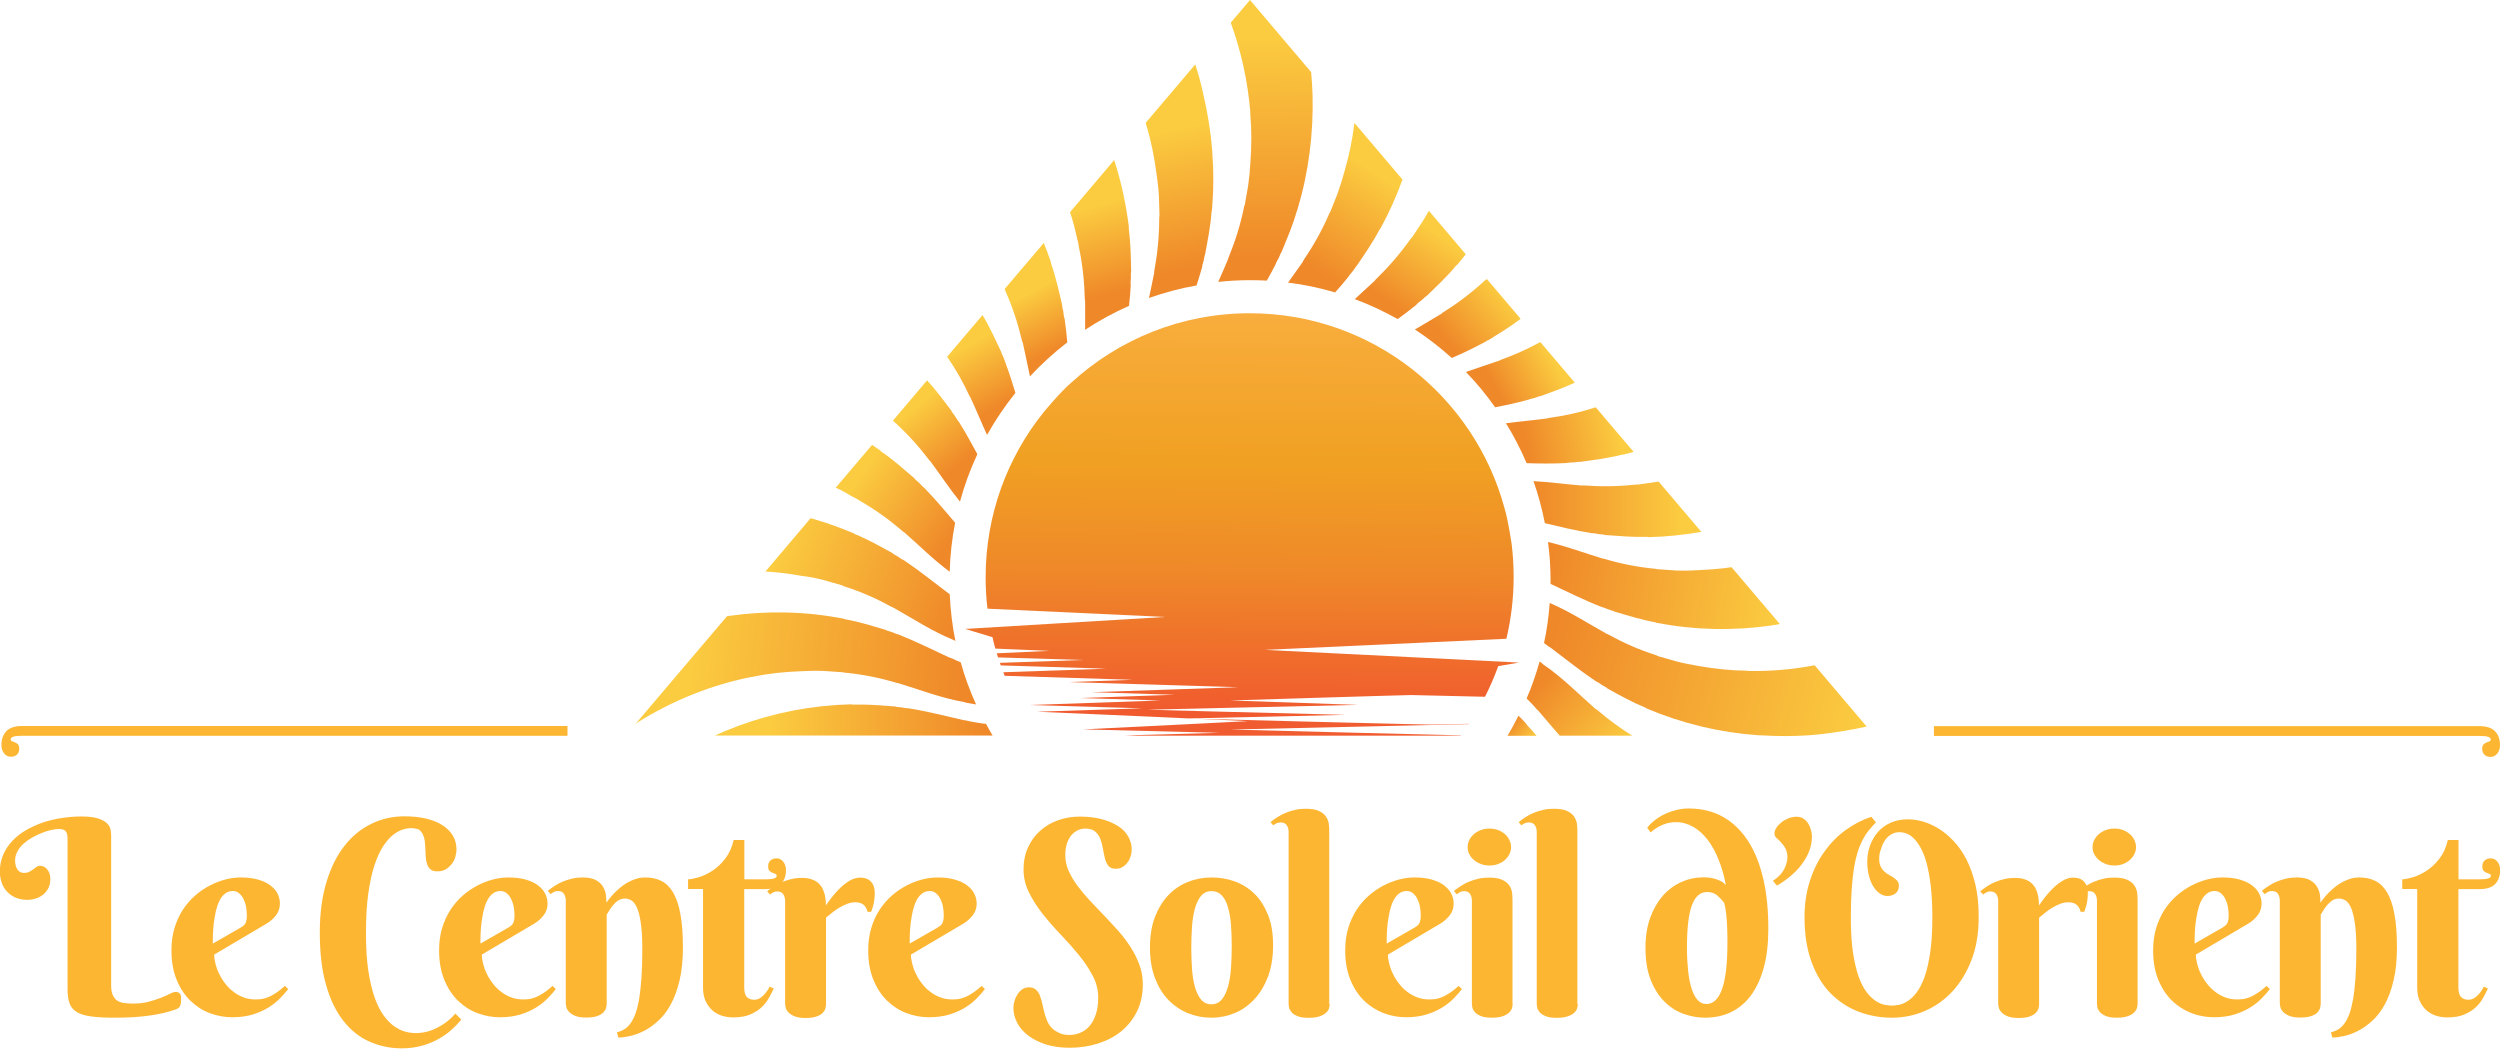 <?xml version="1.0" encoding="utf-8"?>
<!-- Generator: Adobe Illustrator 24.1.0, SVG Export Plug-In . SVG Version: 6.00 Build 0)  -->
<svg version="1.1" id="Layer_1" xmlns="http://www.w3.org/2000/svg" xmlns:xlink="http://www.w3.org/1999/xlink" x="0px" y="0px"
	 viewBox="0 0 1754.2 735.8" style="enable-background:new 0 0 1754.2 735.8;" xml:space="preserve">
<style type="text/css">
	.st0{fill:#FCB632;}
	.st1{fill:url(#SVGID_1_);}
	.st2{fill:url(#SVGID_2_);}
	.st3{fill:url(#SVGID_3_);}
	.st4{fill:url(#SVGID_4_);}
	.st5{fill:url(#SVGID_5_);}
	.st6{fill:url(#SVGID_6_);}
	.st7{fill:url(#SVGID_7_);}
	.st8{fill:url(#SVGID_8_);}
	.st9{fill:url(#SVGID_9_);}
	.st10{fill:url(#SVGID_10_);}
	.st11{fill:url(#SVGID_11_);}
	.st12{fill:url(#SVGID_12_);}
	.st13{fill:url(#SVGID_13_);}
	.st14{fill:url(#SVGID_14_);}
	.st15{fill:url(#SVGID_15_);}
	.st16{fill:url(#SVGID_16_);}
	.st17{fill:url(#SVGID_17_);}
	.st18{fill:url(#SVGID_18_);}
	.st19{fill:url(#SVGID_19_);}
	.st20{fill:url(#SVGID_20_);}
	.st21{fill:url(#XMLID_2_);}
	.st22{fill:#F05B2F;}
</style>
<g>
	<path class="st0" d="M1357,509.5h382.5c5.2,0,8.9,1.2,11.2,3.6c2.3,2.4,3.5,5.6,3.5,9.7c0,1-0.1,2-0.4,3s-0.7,1.9-1.3,2.7
		c-0.6,0.8-1.3,1.4-2.1,1.9c-0.8,0.5-1.8,0.7-2.9,0.7c-1.7,0-3.2-0.5-4.2-1.5s-1.6-2.4-1.6-4.1c0-1.4,0.3-2.5,0.9-3.1
		c0.6-0.6,1.3-1.1,2.1-1.4c0.8-0.3,1.5-0.6,2.1-0.8c0.6-0.2,0.9-0.6,0.9-1.3c0-1.7-2.5-2.5-7.5-2.5H1357V509.5z"/>
	<path class="st0" d="M398.2,516.3H15c-5,0-7.5,0.8-7.5,2.5c0,0.6,0.3,1,0.9,1.3c0.6,0.2,1.3,0.5,2.1,0.8c0.8,0.3,1.5,0.8,2.1,1.4
		c0.6,0.6,0.9,1.6,0.9,3.1c0,1.7-0.5,3.1-1.6,4.1S9.4,531,7.7,531c-1.1,0-2.1-0.2-2.9-0.7c-0.8-0.5-1.5-1.1-2.1-1.9
		c-0.6-0.8-1-1.7-1.3-2.7s-0.4-2-0.4-3c0-4,1.2-7.3,3.5-9.7c2.3-2.4,6.1-3.6,11.2-3.6h382.5V516.3z"/>
	<linearGradient id="SVGID_1_" gradientUnits="userSpaceOnUse" x1="501.523" y1="505.301" x2="696.39" y2="505.301">
		<stop  offset="0.193" style="stop-color:#FBCC40"/>
		<stop  offset="0.974" style="stop-color:#EF8829"/>
	</linearGradient>
	<path class="st1" d="M689.7,507.7c-4.1-0.7-7.9-1.1-12-2.2c-0.6-0.2-1.1,0-1.6-0.2c-13.3-3-25.4-6.2-38.6-8.3
		c-0.6-0.2-1.2,0.1-1.8-0.1c-2.3-0.5-4.5-0.8-6.8-0.9c-0.2-0.1-0.6-0.2-0.8-0.3c-9.9-0.7-19.4-1.6-29.5-1.3c-0.5,0-1.1-0.2-1.6-0.2
		c-27.3,0.7-53.6,5.8-78.9,15.1c-5.6,2.1-11.1,4.4-16.5,6.8h194.9c-1.6-2.7-3.2-5.5-4.7-8.3C691,507.9,690.4,507.8,689.7,507.7z"/>
	<linearGradient id="SVGID_2_" gradientUnits="userSpaceOnUse" x1="435.771" y1="462.104" x2="673.535" y2="486.248">
		<stop  offset="0.198" style="stop-color:#FBCC40"/>
		<stop  offset="1" style="stop-color:#EF8829"/>
	</linearGradient>
	<path class="st2" d="M528.8,474.8c10.9-2.3,21.8-3.4,32.9-3.8c5.5-0.3,10.9-0.4,16.5-0.2c4.4,0.3,8.5,0.6,13,0.9
		c0.5,0.1,1,0.2,1.5,0.3c12.9,1.2,24.6,3.6,36.6,7.2c0.3,0.1,0.5-0.1,0.8,0.1c15.5,4.7,30.2,10.5,46.3,13.3c0.5,0.1,1.1,0.4,1.6,0.5
		c2.3,0.4,4.6,0.8,6.9,1.2c-4.3-9.5-8-19.4-10.8-29.6c-2-0.8-4-1.6-6.1-2.7c-0.5-0.3-1-0.2-1.6-0.5c-12.4-5.7-23.6-11.4-36-16.3
		c-0.5-0.3-1.2-0.2-1.7-0.5c-2.1-0.9-4.2-1.7-6.5-2.3c-0.2-0.1-0.5-0.3-0.7-0.4c-9.5-2.8-18.6-5.7-28.5-7.5c-0.5-0.1-1-0.4-1.6-0.5
		c-26.8-5.1-53.5-5.6-80.2-1.8c-0.4,0.1-0.7,0.1-1.1,0.2L445.9,508c0.2-0.1,0.3-0.2,0.5-0.3c0.1-0.2,0.5-0.4,0.6-0.6
		c24.9-15.5,51.7-26.4,80.2-32.1C527.7,475,528.3,474.9,528.8,474.8z"/>
	<linearGradient id="SVGID_3_" gradientUnits="userSpaceOnUse" x1="547.579" y1="379.332" x2="671.907" y2="428.108">
		<stop  offset="0" style="stop-color:#FBCC40"/>
		<stop  offset="0.993" style="stop-color:#EF8829"/>
	</linearGradient>
	<path class="st3" d="M577.9,407c4.2,1.3,8.2,2.3,12.6,3.6c0.5,0.2,1,0.4,1.4,0.7c12.4,3.9,23.3,8.8,34.2,14.8
		c0.3,0.2,0.5,0,0.8,0.3c14.1,7.9,27.3,16.7,42.5,22.8c0.3,0.2,0.7,0.4,1,0.6c-2.2-10.7-3.5-21.7-4-32.9c-0.1-0.1-0.3-0.1-0.4-0.2
		c-10.9-8.2-20.7-16.2-31.8-23.6c-0.5-0.4-1.1-0.5-1.6-0.8c-1.9-1.4-3.8-2.6-5.8-3.6c-0.1-0.2-0.5-0.4-0.6-0.6
		c-8.7-4.8-17-9.5-26.3-13.3c-0.5-0.2-0.9-0.6-1.4-0.8c-9.8-4.1-19.7-7.6-29.7-10.4l-31.7,37.4c8.3,0.5,16.6,1.5,24.9,3
		C567.2,404.6,572.5,405.6,577.9,407z"/>
	<linearGradient id="SVGID_4_" gradientUnits="userSpaceOnUse" x1="604.271" y1="331.856" x2="672.453" y2="380.546">
		<stop  offset="0" style="stop-color:#FBCC40"/>
		<stop  offset="0.928" style="stop-color:#EF8829"/>
	</linearGradient>
	<path class="st4" d="M602.2,350.6c0.4,0.3,0.9,0.6,1.3,0.9c11.3,6.5,20.9,13.5,30.4,21.7c0.3,0.3,0.5,0.2,0.7,0.4
		c10.6,9.3,20.4,19.2,31.8,27.6c0.3-11.7,1.6-23.2,3.8-34.4c-7.1-8.4-13.9-16.5-21.6-24.4c-0.4-0.5-1-0.7-1.4-1.2
		c-1.5-1.7-3.1-3.3-5-4.8c-0.1-0.2-0.4-0.5-0.5-0.7c-7.6-6.5-14.6-12.9-23-18.6c-0.4-0.3-0.8-0.8-1.2-1.1c-1.8-1.3-3.7-2.5-5.6-3.8
		l-25.5,30c1.4,0.7,2.8,1.3,4.3,2C594.6,346.6,598.2,348.5,602.2,350.6z"/>
	<linearGradient id="SVGID_5_" gradientUnits="userSpaceOnUse" x1="642.314" y1="285.413" x2="679.653" y2="331.395">
		<stop  offset="0" style="stop-color:#FBCC40"/>
		<stop  offset="0.859" style="stop-color:#EF8829"/>
	</linearGradient>
	<path class="st5" d="M652.3,323.2c0.2,0.3,0.4,0.3,0.6,0.6c7,9.4,13.4,19.1,20.7,28.2c3.1-11.5,7.2-22.6,12.2-33.3
		c-4.1-7.6-8.2-15.1-12.9-22.6c-0.3-0.5-0.8-0.9-1.1-1.4c-1.2-2-2.4-3.9-3.9-5.7c-0.1-0.2-0.3-0.5-0.3-0.8
		c-5.6-7.4-10.8-14.5-17.1-21.3l-23.9,28.2c0.1,0.2,0.3,0.3,0.4,0.5C636.7,304.3,644.7,313.2,652.3,323.2z"/>
	<linearGradient id="SVGID_6_" gradientUnits="userSpaceOnUse" x1="679.224" y1="242.129" x2="702.929" y2="283.862">
		<stop  offset="0" style="stop-color:#FBCC40"/>
		<stop  offset="1" style="stop-color:#EF8829"/>
	</linearGradient>
	<path class="st6" d="M705.4,254.3c-0.7-2.2-1.5-4.3-2.6-6.4c0-0.2-0.1-0.6-0.2-0.8c-4.2-8.9-8-17.5-13.2-26l-24.8,29.2
		c6.2,9,11.3,18.1,15.8,27.8c0.1,0.4,0.4,0.3,0.5,0.7c4.1,8.8,7.7,17.7,11.7,26.4c5.8-10.4,12.5-20.3,19.9-29.5
		c-2-6.6-4-13.1-6.5-19.7C706,255.4,705.5,254.9,705.4,254.3z"/>
	<linearGradient id="SVGID_7_" gradientUnits="userSpaceOnUse" x1="721.432" y1="205.717" x2="741.703" y2="244.62">
		<stop  offset="0" style="stop-color:#FBCC40"/>
		<stop  offset="1" style="stop-color:#EF8829"/>
	</linearGradient>
	<path class="st7" d="M746.5,221.8c-0.2-2.3-0.6-4.6-1.2-6.9c0-0.2,0-0.6,0-0.8c-2.3-9.8-4.3-19.2-7.7-28.9
		c-0.2-0.5-0.2-1.1-0.3-1.6c-1.5-4.4-3.2-8.8-4.9-13.1L705,202.7c0.1,0.4,0.3,0.9,0.4,1.3c5.3,12,9,23.5,11.9,35.8
		c0.1,0.4,0.3,0.4,0.4,0.8c1.8,7.9,3.3,15.7,5,23.5c8.1-8.7,16.8-16.6,26.2-23.9c-0.5-5.5-1.1-11-1.9-16.6
		C746.9,223,746.5,222.4,746.5,221.8z"/>
	<linearGradient id="SVGID_8_" gradientUnits="userSpaceOnUse" x1="764.614" y1="145.292" x2="780.759" y2="205.733">
		<stop  offset="0" style="stop-color:#FBCC40"/>
		<stop  offset="1" style="stop-color:#EF8829"/>
	</linearGradient>
	<path class="st8" d="M792.1,160.9c-0.1-0.5,0-1.1,0-1.7c-2-16.1-5.4-31.8-10.3-46.9l-31,36.6c1,3,2,6,2.8,9.2c1,4.4,2,8.3,3.1,12.9
		c0.1,0.5,0.1,1.1,0.2,1.6c2.7,12.9,4,24.9,4.3,37.6c0,0.4,0.2,0.5,0.2,0.8c0.1,6.8,0,13.6,0,20.4c9.7-6.4,20-12,30.8-16.8
		c0.5-4.7,1-9.3,1.2-14.1c0.1-0.6-0.2-1.2-0.1-1.8c0.2-2.3,0.3-4.6,0.2-7c0.1-0.2,0.1-0.6,0.2-0.8
		C793.5,180.7,793.4,171.1,792.1,160.9z"/>
	<linearGradient id="SVGID_9_" gradientUnits="userSpaceOnUse" x1="815.933" y1="91.584" x2="836.138" y2="188.46">
		<stop  offset="0" style="stop-color:#FBCC40"/>
		<stop  offset="1" style="stop-color:#EF8829"/>
	</linearGradient>
	<path class="st9" d="M838.7,45.2l-34.8,41c0.1,0.2,0.1,0.3,0.2,0.5c0.1,0.5,0.2,1.2,0.4,1.7c3.3,10.7,5.4,21.7,6.9,32.8
		c0.8,5.5,1.5,10.9,1.8,16.6c0.1,4.5,0.3,8.6,0.4,13.3c-0.1,0.5-0.1,1.1-0.2,1.6c0,13.2-1.2,25.2-3.5,37.7c-0.1,0.4,0.1,0.5,0,0.9
		c-1.1,6-2.5,11.9-3.7,17.8c10.8-3.8,21.9-6.8,33.4-8.8c1.3-4.1,2.6-8.2,3.8-12.5c0.2-0.6,0.1-1.2,0.3-1.8c0.7-2.2,1.3-4.5,1.6-6.8
		c0.1-0.2,0.2-0.6,0.3-0.8c1.8-9.9,3.8-19.4,4.5-29.6c0.1-0.5,0.3-1.1,0.3-1.6c2.4-27.6,0.2-54.7-6.1-81.2
		C842.8,58.8,840.9,52,838.7,45.2z"/>
	<linearGradient id="SVGID_10_" gradientUnits="userSpaceOnUse" x1="886.3" y1="24.815" x2="888.584" y2="180.999">
		<stop  offset="0" style="stop-color:#FBCC40"/>
		<stop  offset="1" style="stop-color:#EF8829"/>
	</linearGradient>
	<path class="st10" d="M910.3,147.3c8-26.5,11.4-53.5,10.7-80.8c-0.2-5.3-0.5-10.6-1-15.9L877.1,0l-13.5,15.9
		c7.3,20.1,11.9,41,13.7,62.5c0,0.5,0,1.2,0,1.7c1,11.2,0.9,22.4,0.1,33.6c-0.3,5.6-0.8,11-1.6,16.6c-0.8,4.4-1.5,8.5-2.3,13.1
		c-0.2,0.5-0.3,1-0.5,1.5c-2.6,12.9-6.3,24.5-11.1,36.2c-0.2,0.3,0,0.5-0.2,0.8c-2.2,5.4-4.6,10.7-6.9,15.9
		c7.4-0.8,14.8-1.2,22.4-1.2c3.9,0,7.8,0.1,11.7,0.3c2.1-3.7,4.2-7.5,6.2-11.5c0.3-0.5,0.3-1.2,0.7-1.7c1.2-2,2.2-4.1,3-6.3
		c0.2-0.2,0.3-0.5,0.5-0.7c3.8-9.4,7.7-18.2,10.5-28.1C909.8,148.3,910.2,147.8,910.3,147.3z"/>
	<linearGradient id="SVGID_11_" gradientUnits="userSpaceOnUse" x1="918.021" y1="185.741" x2="962.849" y2="118.963">
		<stop  offset="0" style="stop-color:#EF8829"/>
		<stop  offset="1" style="stop-color:#FBCC40"/>
	</linearGradient>
	<path class="st11" d="M951.7,186.9c5.7-8.4,11.2-16.2,16-25.3c0.3-0.5,0.7-0.9,1-1.4c6.1-11.1,11.2-22.6,15.4-34.2l-33.7-39.7
		c-0.1,0.4-0.2,0.8-0.2,1.1c-1.3,11.2-3.7,22.1-6.8,32.9c-1.5,5.4-3.1,10.6-5,15.9c-1.7,4.2-3.2,8-4.9,12.3
		c-0.3,0.5-0.5,0.9-0.8,1.4c-5.2,12.1-11.2,22.6-18.3,33.1c-0.2,0.3-0.1,0.5-0.3,0.8c-3.4,4.9-6.9,9.7-10.3,14.5
		c11.3,1.4,22.3,3.7,33,6.9c3.1-3.5,6.2-7,9.2-10.8c0.4-0.4,0.6-1.1,1-1.5c1.6-1.8,3-3.5,4.2-5.5C951.2,187.3,951.5,187,951.7,186.9
		z"/>
	<linearGradient id="SVGID_12_" gradientUnits="userSpaceOnUse" x1="976.209" y1="213.196" x2="1009.909" y2="164.69">
		<stop  offset="0" style="stop-color:#EF8829"/>
		<stop  offset="1" style="stop-color:#FBCC40"/>
	</linearGradient>
	<path class="st12" d="M994.9,212.7c1.9-1.4,3.6-2.9,5.3-4.5c0.2-0.1,0.5-0.3,0.7-0.4c7.2-7,14.3-13.5,20.8-21.4
		c0.4-0.4,0.9-0.7,1.2-1.1c1.9-2.3,3.8-4.5,5.6-6.9l-25.9-30.5c-1.4,2.5-2.8,5-4.4,7.5c-2.5,3.7-4.8,7.2-7.3,11
		c-0.4,0.4-0.7,0.8-1.1,1.2c-7.6,10.7-15.5,19.8-24.6,28.6c-0.3,0.2-0.2,0.5-0.5,0.7c-4.7,4.4-9.4,8.7-14.1,13
		c10.5,3.9,20.5,8.6,30.1,14c4.4-3.2,8.7-6.4,13-9.9C994.1,213.6,994.4,213,994.9,212.7z"/>
	<linearGradient id="SVGID_13_" gradientUnits="userSpaceOnUse" x1="1015.607" y1="239.498" x2="1055.492" y2="205.988">
		<stop  offset="0" style="stop-color:#EF8829"/>
		<stop  offset="1" style="stop-color:#FBCC40"/>
	</linearGradient>
	<path class="st13" d="M1037.8,242.1c2.1-1,4.1-2,6.1-3.3c0.2,0,0.6-0.2,0.8-0.3c7.7-4.8,15.1-9.3,22.3-14.8l-23.7-27.9c0,0,0,0,0,0
		c-0.4,0.3-0.9,0.6-1.3,0.9c-9.6,8.9-19.2,16.1-29.9,22.8c-0.3,0.2-0.3,0.4-0.6,0.6c-6.2,3.8-12.5,7.4-18.7,11.1
		c9.2,6,17.8,12.7,25.9,20c5.9-2.6,11.7-5.2,17.6-8.3C1036.8,242.9,1037.2,242.3,1037.8,242.1z"/>
	<linearGradient id="SVGID_14_" gradientUnits="userSpaceOnUse" x1="1050.154" y1="273.92" x2="1089.728" y2="252.297">
		<stop  offset="0" style="stop-color:#EF8829"/>
		<stop  offset="1" style="stop-color:#FBCC40"/>
	</linearGradient>
	<path class="st14" d="M1073.7,280c2.3-0.5,4.4-1.1,6.6-2c0.2,0,0.6-0.1,0.8-0.1c8.2-3,16-5.7,23.9-9.4l-24.2-28.5
		c-9.1,5-18.1,9-27.7,12.5c-0.4,0.1-0.4,0.3-0.7,0.4c-8,2.8-15.9,5.3-23.8,8.1c7.5,7.7,14.3,16,20.5,24.8c7.6-1.5,15.1-3.1,22.8-5.2
		C1072.6,280.5,1073.1,280.1,1073.7,280z"/>
	<linearGradient id="SVGID_15_" gradientUnits="userSpaceOnUse" x1="1071.464" y1="313.928" x2="1135.282" y2="299.958">
		<stop  offset="0" style="stop-color:#EF8829"/>
		<stop  offset="1" style="stop-color:#FBCC40"/>
	</linearGradient>
	<path class="st15" d="M1099.2,324.9c0.6,0,1.2-0.3,1.8-0.3c2.3,0,4.6-0.2,6.9-0.6c0.2,0.1,0.6,0,0.8,0.1c9.9-1.4,19.3-2.5,29.1-5
		c0.5-0.1,1.1-0.1,1.6-0.2c2.3-0.6,4.6-1.2,6.9-1.8l-26.6-31.3c-11.2,3.6-21.9,6-33.2,7.5c-0.4,0-0.4,0.3-0.8,0.3
		c-9.7,1.3-19.4,2.1-29,3.4c5.5,8.9,10.3,18.2,14.5,28C1080.6,325.3,1089.7,325.4,1099.2,324.9z"/>
	<linearGradient id="SVGID_16_" gradientUnits="userSpaceOnUse" x1="1076.016" y1="357.214" x2="1180.053" y2="357.214">
		<stop  offset="0" style="stop-color:#EF8829"/>
		<stop  offset="1" style="stop-color:#FBCC40"/>
	</linearGradient>
	<path class="st16" d="M1110.8,340.6c-0.4-0.1-0.5,0.2-0.8,0.1c-11.4-0.9-22.6-2.5-34-3.1c3.4,9.5,6,19.4,8,29.5
		c11,2.6,21.5,5.2,32.7,7c0.6,0.2,1.2-0.1,1.8,0.1c2.3,0.5,4.5,0.8,6.8,0.9c0.2,0.1,0.6,0.2,0.8,0.3c9.9,0.7,19.4,1.6,29.5,1.3
		c0.5,0,1.1,0.2,1.6,0.2c12.4-0.3,24.6-1.6,36.6-3.7l-30-35.3c-0.4,0.1-0.8,0.2-1.2,0.2c-4.4,0.6-8.4,1.2-13,1.9c-0.5,0-1.1,0-1.6,0
		C1135.2,341.4,1123.3,341.5,1110.8,340.6z"/>
	<linearGradient id="SVGID_17_" gradientUnits="userSpaceOnUse" x1="1087.503" y1="401.984" x2="1248.326" y2="426.899">
		<stop  offset="0" style="stop-color:#EF8829"/>
		<stop  offset="1" style="stop-color:#FBCC40"/>
	</linearGradient>
	<path class="st17" d="M1176,400.3c-4.4-0.3-8.5-0.6-13-0.9c-0.5-0.1-1-0.2-1.5-0.3c-12.9-1.2-24.6-3.6-36.6-7.2
		c-0.3-0.1-0.5,0.1-0.8-0.1c-12.7-3.9-25-8.5-37.9-11.5c1.2,8.9,1.8,18,1.8,27.3c0,0.7,0,1.4,0,2.1c12.3,5.7,23.4,11.4,35.8,16.2
		c0.5,0.3,1.2,0.2,1.7,0.5c2.1,0.9,4.2,1.7,6.5,2.3c0.2,0.1,0.5,0.3,0.7,0.4c9.5,2.8,18.6,5.7,28.5,7.5c0.5,0.1,1,0.4,1.6,0.5
		c26.8,5.1,53.5,5.6,80.2,1.8c2-0.3,3.9-0.7,5.9-1l-33.9-39.9c-7.5,1.1-15,1.7-22.5,2C1186.9,400.4,1181.6,400.5,1176,400.3z"/>
	<linearGradient id="SVGID_18_" gradientUnits="userSpaceOnUse" x1="1089.488" y1="448.169" x2="1307.815" y2="509.2">
		<stop  offset="0" style="stop-color:#EF8829"/>
		<stop  offset="1" style="stop-color:#FBCC40"/>
	</linearGradient>
	<path class="st18" d="M1273.3,466.8c-15.2,2.9-30.7,4.3-46.3,4c-0.5,0-1.2-0.1-1.7-0.2c-11.1-0.1-22-1.3-32.9-3.2
		c-5.4-0.9-10.7-1.9-16.1-3.3c-4.2-1.3-8.2-2.3-12.6-3.6c-0.5-0.2-1-0.4-1.4-0.7c-12.4-3.9-23.3-8.8-34.2-14.8
		c-0.3-0.2-0.5,0-0.8-0.3c-13.3-7.4-25.8-15.6-39.9-21.6c-0.7,9.6-2,19-4,28.1c1.1,0.8,2.2,1.6,3.3,2.5c0.5,0.4,1,0.4,1.4,0.8
		c10.9,8.2,20.7,16.2,31.8,23.6c0.5,0.4,1.1,0.5,1.6,0.8c1.9,1.4,3.8,2.6,5.8,3.6c0.1,0.2,0.5,0.4,0.6,0.6c8.7,4.8,17,9.5,26.3,13.3
		c0.5,0.2,0.9,0.6,1.4,0.8c25.1,10.6,51.2,16.8,78,18.7c0.9,0.1,1.8,0.1,2.7,0.1c10.6,0.6,21.1,0.7,31.9,0c3.3-0.2,6.6-0.5,10-0.9
		c11-1.3,21.4-3,31.6-5.3L1273.3,466.8z"/>
	<linearGradient id="SVGID_19_" gradientUnits="userSpaceOnUse" x1="1079.691" y1="480.595" x2="1135.134" y2="529.865">
		<stop  offset="0" style="stop-color:#EF8829"/>
		<stop  offset="1" style="stop-color:#FBCC40"/>
	</linearGradient>
	<path class="st19" d="M1119.5,497.4c-12.2-10.7-23.3-22.1-36.8-31.3c-0.4-0.3-0.8-0.8-1.2-1.1c-0.4-0.3-0.8-0.6-1.2-0.8
		c-2.5,8.9-5.5,17.6-9.1,25.9c2.4,2.5,4.8,4.7,7,7.5c0.4,0.5,0.9,0.6,1.2,1.1c5.2,6,10,11.8,15,17.5h50.9c-9-5.6-17.1-11.6-25-18.4
		C1120,497.6,1119.8,497.7,1119.5,497.4z"/>
	<linearGradient id="SVGID_20_" gradientUnits="userSpaceOnUse" x1="1059.513" y1="507.294" x2="1074.688" y2="520.884">
		<stop  offset="0" style="stop-color:#EF8829"/>
		<stop  offset="1" style="stop-color:#FBCC40"/>
	</linearGradient>
	<path class="st20" d="M1070.7,507.6c-1.7-1.9-3.4-3.7-5.2-5.4c-2.4,4.8-5,9.5-7.7,14.1h20.4c-2.1-2.5-4.2-4.9-6.5-7.3
		C1071.3,508.5,1071,508,1070.7,507.6z"/>
	<g>
		<path class="st0" d="M1244,618.1c3.9-2.6,6.5-5.4,8-8.4c1.5-3,2.2-5.8,2.2-8.4c0-2.9-0.8-5.4-2.4-7.6c-1.6-2.2-3.3-4.1-5.3-5.7
			c-0.9-0.9-1.4-2-1.4-3.1c0-1.3,0.4-2.6,1.3-4c0.9-1.4,2-2.6,3.5-3.8c1.4-1.2,3.1-2.1,5-2.9c1.9-0.8,3.9-1.1,5.9-1.1
			c1.9,0,3.6,0.5,4.9,1.5c1.4,1,2.5,2.2,3.3,3.6c0.8,1.4,1.4,2.9,1.8,4.5c0.4,1.6,0.6,3,0.6,4.2c0,3.7-0.7,7.2-2,10.5
			c-1.3,3.3-3.1,6.4-5.3,9.3c-2.2,2.9-4.8,5.6-7.8,8.1c-3,2.5-6.1,4.7-9.4,6.6L1244,618.1z"/>
		<g>
			<path class="st0" d="M78,691.4c0,2.7,0.3,4.8,1,6.5c0.7,1.6,1.6,2.9,2.8,3.9c1.2,0.9,2.8,1.6,4.7,1.9c1.9,0.3,4.1,0.5,6.7,0.5
				c4.1,0,7.8-0.4,11.1-1.3s6.2-1.8,8.7-2.8s4.6-2,6.3-2.8c1.7-0.9,3-1.3,4-1.3c1.2,0,2.1,0.4,2.8,1.1c0.7,0.7,1,1.8,1,3.3
				c0,2.5-0.2,4.3-0.7,5.4c-0.5,1.1-1.5,1.9-3.1,2.5c-5.7,2-12,3.5-19.1,4.4c-7.1,1-15.1,1.4-24.1,1.4c-6.7,0-12.1-0.3-16.3-0.9
				c-4.2-0.6-7.6-1.6-10-3.1c-2.4-1.5-4.1-3.5-5-6.1c-0.9-2.6-1.4-5.9-1.4-9.9V588c0-1.4-0.2-2.5-0.5-3.3c-0.3-0.8-0.7-1.4-1.3-1.9
				c-0.6-0.5-1.2-0.8-2-0.9c-0.8-0.2-1.6-0.2-2.6-0.2c-1.4,0-3.1,0.2-5.1,0.7c-2,0.4-4.2,1.1-6.4,2c-2.2,0.9-4.5,1.9-6.8,3.2
				c-2.3,1.3-4.3,2.7-6.1,4.3c-1.8,1.6-3.2,3.4-4.3,5.4c-1.1,2-1.7,4.1-1.7,6.4c0,2,0.3,3.6,0.8,4.8s1.1,2.1,1.8,2.7
				c0.7,0.6,1.4,1,2.1,1.1c0.7,0.2,1.2,0.2,1.5,0.2c1.6,0,2.8-0.3,3.8-0.8c1-0.5,1.9-1.1,2.7-1.7c0.8-0.6,1.6-1.1,2.3-1.7
				c0.7-0.5,1.5-0.8,2.5-0.8c0.7,0,1.5,0.2,2.4,0.5c0.8,0.3,1.6,0.9,2.3,1.6c0.7,0.8,1.3,1.7,1.8,2.9c0.5,1.2,0.7,2.7,0.7,4.4
				c0,2.5-0.5,4.6-1.4,6.4c-1,1.8-2.2,3.3-3.7,4.5c-1.5,1.2-3.3,2.1-5.2,2.7c-2,0.6-3.9,0.9-5.8,0.9c-3,0-5.7-0.5-8.1-1.5
				c-2.4-1-4.4-2.4-6.1-4.2s-3-3.9-3.8-6.3s-1.3-5-1.3-7.8c0-4.3,0.8-8.2,2.3-11.8c1.6-3.6,3.7-6.8,6.4-9.7c2.7-2.9,5.9-5.4,9.5-7.5
				c3.6-2.1,7.6-3.9,11.8-5.4c4.2-1.4,8.7-2.5,13.3-3.2c4.6-0.7,9.2-1.1,13.8-1.1c5.1,0,9.1,0.5,11.9,1.4c2.8,1,4.9,2.1,6.3,3.5
				c1.3,1.4,2.1,2.8,2.4,4.3c0.2,1.5,0.4,2.7,0.4,3.7V691.4z"/>
			<path class="st0" d="M150.3,669.8c0,2,0.3,4.2,0.9,6.5c0.6,2.3,1.4,4.7,2.6,7c1.1,2.4,2.5,4.6,4.2,6.8c1.6,2.1,3.5,4.1,5.7,5.7
				c2.1,1.7,4.5,3,7.1,4c2.6,1,5.5,1.5,8.6,1.5c2.2,0,4.2-0.2,6.1-0.7c1.9-0.5,3.6-1.2,5.2-2.1c1.6-0.9,3.2-1.9,4.7-3
				c1.5-1.1,3-2.4,4.5-3.7l2.3,2.2c-1.4,1.9-3.3,4-5.5,6.3c-2.2,2.3-4.9,4.5-8.1,6.5c-3.2,2-6.9,3.7-11.1,5c-4.2,1.3-9.1,2-14.5,2
				c-5.4,0-10.7-1-15.8-2.9s-9.7-4.9-13.7-8.8c-4-3.9-7.2-8.8-9.6-14.7c-2.4-5.9-3.6-12.7-3.6-20.5c0-5.7,0.7-10.9,2.1-15.6
				s3.4-9,5.8-12.8c2.5-3.8,5.3-7.1,8.6-10s6.7-5.2,10.3-7.1s7.3-3.3,11.1-4.3c3.8-1,7.4-1.4,10.9-1.4c4.6,0,8.6,0.5,12,1.5
				c3.4,1,6.3,2.3,8.5,4c2.3,1.7,4,3.6,5.1,5.8c1.1,2.2,1.7,4.5,1.7,7c0,2.9-0.8,5.6-2.5,7.9c-1.7,2.3-3.9,4.4-6.7,6.1L150.3,669.8z
				 M169,650.8c0.8-0.5,1.5-1,2-1.4c0.5-0.5,0.9-1,1.3-1.7c0.3-0.7,0.5-1.5,0.7-2.4c0.2-1,0.2-2.2,0.2-3.6c0-1.6-0.2-3.3-0.5-5.2
				s-0.9-3.7-1.7-5.4c-0.8-1.7-1.8-3.1-3.1-4.2s-2.7-1.7-4.5-1.7c-2.2,0-4.2,0.7-5.7,2c-1.6,1.3-2.9,3.1-3.9,5.2
				c-1,2.1-1.8,4.5-2.4,7.2c-0.6,2.7-1,5.4-1.4,8.2c-0.3,2.7-0.5,5.4-0.6,7.9c-0.1,2.5-0.1,4.7-0.1,6.4L169,650.8z"/>
			<path class="st0" d="M288.4,581.1c-1.7,0-3.6,0.3-5.9,1c-2.2,0.7-4.5,2-6.9,3.9s-4.6,4.6-6.9,8c-2.2,3.4-4.2,7.9-6,13.3
				s-3.2,12.1-4.3,19.8s-1.6,17-1.6,27.5c0,10.1,0.5,18.8,1.6,26.2s2.6,13.7,4.4,18.9c1.8,5.2,3.9,9.4,6.3,12.7s4.9,5.9,7.5,7.7
				c2.6,1.8,5.2,3.1,7.8,3.8c2.6,0.7,5.1,1,7.4,1c2.4,0,4.9-0.3,7.4-0.9c2.5-0.6,4.9-1.5,7.3-2.7c2.4-1.2,4.7-2.6,6.9-4.3
				s4.2-3.6,6.1-5.8l4.2,4.2c-1.9,2.3-4.1,4.7-6.7,7c-2.6,2.4-5.6,4.6-9.1,6.5c-3.5,2-7.3,3.6-11.6,4.8s-9.1,1.9-14.3,1.9
				c-8.2,0-15.7-1.6-22.7-4.7s-13.1-7.9-18.3-14.5c-5.2-6.6-9.3-15-12.2-25.3c-3-10.3-4.4-22.6-4.4-36.9c0-13.4,1.6-25.2,4.7-35.4
				c3.1-10.1,7.3-18.6,12.7-25.4c5.4-6.8,11.6-11.9,18.9-15.4c7.2-3.5,14.9-5.2,23.1-5.2c5.4,0,10.3,0.5,14.8,1.5
				c4.4,1,8.3,2.5,11.5,4.5c3.2,2,5.7,4.4,7.5,7.3c1.8,2.9,2.7,6.2,2.7,9.9c0,1.7-0.3,3.4-0.8,5.3s-1.4,3.5-2.6,5s-2.6,2.8-4.2,3.7
				c-1.7,1-3.6,1.4-5.9,1.4c-2,0-3.5-0.4-4.6-1.3c-1.1-0.9-1.9-2-2.4-3.5c-0.5-1.4-0.9-3.1-1-4.9s-0.3-3.7-0.3-5.6
				c-0.1-1.9-0.2-3.8-0.4-5.6c-0.2-1.8-0.7-3.5-1.3-4.9c-0.7-1.4-1.6-2.6-2.8-3.5C292.3,581.5,290.6,581.1,288.4,581.1z"/>
			<path class="st0" d="M338.1,669.8c0,2,0.3,4.2,0.9,6.5c0.6,2.3,1.4,4.7,2.6,7c1.1,2.4,2.5,4.6,4.2,6.8c1.6,2.1,3.5,4.1,5.7,5.7
				c2.1,1.7,4.5,3,7.1,4c2.6,1,5.5,1.5,8.6,1.5c2.2,0,4.2-0.2,6.1-0.7c1.9-0.5,3.6-1.2,5.2-2.1c1.6-0.9,3.2-1.9,4.7-3
				c1.5-1.1,3-2.4,4.5-3.7l2.3,2.2c-1.4,1.9-3.3,4-5.5,6.3c-2.2,2.3-4.9,4.5-8.1,6.5c-3.2,2-6.9,3.7-11.1,5c-4.2,1.3-9.1,2-14.5,2
				c-5.4,0-10.7-1-15.8-2.9s-9.7-4.9-13.7-8.8c-4-3.9-7.2-8.8-9.6-14.7c-2.4-5.9-3.6-12.7-3.6-20.5c0-5.7,0.7-10.9,2.1-15.6
				s3.4-9,5.8-12.8c2.5-3.8,5.3-7.1,8.6-10s6.7-5.2,10.3-7.1s7.3-3.3,11.1-4.3c3.8-1,7.4-1.4,10.9-1.4c4.6,0,8.6,0.5,12,1.5
				c3.4,1,6.3,2.3,8.5,4c2.3,1.7,4,3.6,5.1,5.8c1.1,2.2,1.7,4.5,1.7,7c0,2.9-0.8,5.6-2.5,7.9c-1.7,2.3-3.9,4.4-6.7,6.1L338.1,669.8z
				 M356.8,650.8c0.8-0.5,1.5-1,2-1.4c0.5-0.5,0.9-1,1.3-1.7c0.3-0.7,0.5-1.5,0.7-2.4c0.2-1,0.2-2.2,0.2-3.6c0-1.6-0.2-3.3-0.5-5.2
				s-0.9-3.7-1.7-5.4c-0.8-1.7-1.8-3.1-3.1-4.2s-2.7-1.7-4.5-1.7c-2.2,0-4.2,0.7-5.7,2c-1.6,1.3-2.9,3.1-3.9,5.2
				c-1,2.1-1.8,4.5-2.4,7.2c-0.6,2.7-1,5.4-1.4,8.2c-0.3,2.7-0.5,5.4-0.6,7.9c-0.1,2.5-0.1,4.7-0.1,6.4L356.8,650.8z"/>
			<path class="st0" d="M450.7,666.1c0-7.8-0.4-14.1-1.1-18.8s-1.7-8.3-2.8-10.7c-1.2-2.5-2.5-4.1-3.9-4.9s-2.9-1.2-4.4-1.2
				c-1.8,0-3.4,0.5-4.8,1.4s-2.6,2.1-3.6,3.3c-1,1.2-1.9,2.5-2.6,3.7c-0.7,1.2-1.3,2.2-1.8,2.8v62.4c0,0.8-0.1,1.8-0.4,2.9
				c-0.2,1.2-0.9,2.2-1.8,3.3c-1,1-2.4,1.9-4.3,2.6s-4.5,1.1-7.8,1.1c-3.3,0-5.9-0.4-7.8-1.2s-3.3-1.7-4.3-2.8
				c-1-1.1-1.6-2.1-1.9-3.3c-0.2-1.1-0.4-2-0.4-2.7v-72.1c0-1.8-0.4-3.4-1.3-4.7c-0.8-1.3-2.3-2-4.2-2c-1.1,0-2,0.2-2.7,0.6
				c-0.7,0.4-1.6,0.9-2.4,1.6l-2-2.3c1.4-1.2,3-2.3,4.8-3.5s3.7-2.2,5.7-3s4.3-1.6,6.6-2.1c2.4-0.6,4.9-0.8,7.5-0.8
				c4,0,7.2,0.7,9.4,2c2.2,1.3,3.9,2.9,4.9,4.8c1.1,1.9,1.7,3.8,1.9,5.8c0.2,2,0.3,3.7,0.3,5.1c2.3-3.3,4.9-6.3,7.8-8.9
				c1.2-1.1,2.5-2.2,4-3.3c1.5-1.1,3-2,4.7-2.8c1.6-0.8,3.4-1.5,5.2-2c1.8-0.5,3.7-0.7,5.6-0.7c4.2,0,8,0.8,11.2,2.4
				c3.3,1.6,6,4.3,8.3,8.1c2.2,3.8,4,8.8,5.1,15.1c1.2,6.3,1.8,14,1.8,23.3c0,9-0.8,16.9-2.4,23.5c-1.6,6.7-3.7,12.3-6.3,17
				c-2.6,4.7-5.6,8.5-8.9,11.4c-3.3,3-6.6,5.3-10,7s-6.6,2.8-9.7,3.5c-3.1,0.7-5.7,1-8,1.1l-1-3.8c1.9-0.4,3.6-1.1,5.2-2.1
				c1.6-0.9,3-2.3,4.3-4.1c1.3-1.8,2.5-4.1,3.5-6.9c1-2.8,1.9-6.2,2.6-10.4c0.7-4.2,1.2-9.1,1.6-14.8
				C450.5,680.4,450.7,673.7,450.7,666.1z"/>
			<path class="st0" d="M522.2,623.7v69c0,3.3,0.6,5.6,1.9,6.9c1.2,1.3,3,1.9,5.1,1.9c1.7,0,3.2-0.5,4.5-1.4c1.3-0.9,2.4-2,3.4-3.2
				c1.1-1.3,2.1-2.8,2.9-4.6l2.9,1.3c-0.9,2-2,4.2-3.3,6.5c-1.3,2.4-3,4.6-5.1,6.6c-2.1,2-4.8,3.7-8,5.1c-3.2,1.4-7.2,2.1-12.1,2.1
				c-2.7,0-5.4-0.4-7.9-1.2c-2.5-0.8-4.8-2.1-6.7-3.8s-3.5-3.9-4.7-6.5s-1.8-5.8-1.8-9.4v-69.2h-10.5V617c1.7,0,4.2-0.5,7.3-1.4
				c3.1-0.9,6.3-2.4,9.6-4.5s6.3-4.9,9.1-8.5s4.8-7.9,6-13.2h7.5V617h15.2c5,0,7.5-0.8,7.5-2.5c0-0.6-0.3-1-0.9-1.3
				s-1.3-0.5-2.1-0.8c-0.8-0.3-1.5-0.8-2.1-1.4c-0.6-0.6-0.9-1.6-0.9-3.1c0-1.7,0.5-3.1,1.6-4.1c1.1-1,2.5-1.5,4.2-1.5
				c1.1,0,2.1,0.2,2.9,0.7c0.8,0.5,1.5,1.1,2.1,1.9s1,1.7,1.3,2.7c0.3,1,0.4,2,0.4,3c0,4-1.2,7.3-3.5,9.7c-2.3,2.4-6.1,3.6-11.2,3.6
				H522.2z"/>
			<path class="st0" d="M579.5,635.4c2.4-3.6,4.9-6.9,7.6-9.8c1.1-1.2,2.3-2.5,3.6-3.6c1.3-1.2,2.7-2.2,4.1-3.2s2.8-1.7,4.3-2.2
				s3-0.8,4.5-0.8c3.2,0,5.7,0.9,7.5,2.8s2.7,4.6,2.7,8c0,2.1-0.2,4.2-0.5,6.1c-0.3,2-1,4.3-2,7.1h-2.6c-0.4-1.9-1.2-3.5-2.6-4.8
				c-1.4-1.3-3.4-1.9-6-1.9c-1.9,0-3.8,0.4-5.7,1.1c-1.9,0.7-3.7,1.6-5.5,2.7c-1.8,1.1-3.5,2.2-5,3.5c-1.6,1.2-3,2.4-4.3,3.5v60.6
				c0,0.8-0.1,1.8-0.4,2.9c-0.2,1.1-0.9,2.2-1.8,3.2c-1,1-2.4,1.9-4.3,2.6s-4.5,1.1-7.8,1.1c-3.3,0-5.9-0.4-7.8-1.2
				s-3.3-1.7-4.3-2.8c-1-1.1-1.6-2.1-1.9-3.3c-0.2-1.1-0.4-2-0.4-2.7v-72.1c0-1.8-0.4-3.4-1.3-4.7c-0.8-1.3-2.3-2-4.2-2
				c-1.1,0-2,0.2-2.7,0.6c-0.7,0.4-1.6,0.9-2.4,1.6l-2-2.3c1.4-1.2,3-2.3,4.8-3.5s3.7-2.2,5.7-3s4.3-1.6,6.6-2.1
				c2.4-0.6,4.9-0.8,7.5-0.8c2.7,0,5,0.4,6.9,1.1s3.5,1.6,4.7,2.8s2.2,2.4,2.8,3.9c0.7,1.4,1.2,2.9,1.5,4.3c0.3,1.5,0.5,2.9,0.6,4.2
				C579.5,633.3,579.5,634.5,579.5,635.4z"/>
			<path class="st0" d="M639.2,669.8c0,2,0.3,4.2,0.9,6.5c0.6,2.3,1.4,4.7,2.6,7c1.1,2.4,2.5,4.6,4.2,6.8c1.6,2.1,3.5,4.1,5.7,5.7
				c2.1,1.7,4.5,3,7.1,4c2.6,1,5.5,1.5,8.6,1.5c2.2,0,4.2-0.2,6.1-0.7c1.9-0.5,3.6-1.2,5.2-2.1c1.6-0.9,3.2-1.9,4.7-3
				c1.5-1.1,3-2.4,4.5-3.7l2.3,2.2c-1.4,1.9-3.3,4-5.5,6.3c-2.2,2.3-4.9,4.5-8.1,6.5c-3.2,2-6.9,3.7-11.1,5c-4.2,1.3-9.1,2-14.5,2
				c-5.4,0-10.7-1-15.8-2.9s-9.7-4.9-13.7-8.8c-4-3.9-7.2-8.8-9.6-14.7c-2.4-5.9-3.6-12.7-3.6-20.5c0-5.7,0.7-10.9,2.1-15.6
				s3.4-9,5.8-12.8c2.5-3.8,5.3-7.1,8.6-10s6.7-5.2,10.3-7.1s7.3-3.3,11.1-4.3c3.8-1,7.4-1.4,10.9-1.4c4.6,0,8.6,0.5,12,1.5
				c3.4,1,6.3,2.3,8.5,4c2.3,1.7,4,3.6,5.1,5.8c1.1,2.2,1.7,4.5,1.7,7c0,2.9-0.8,5.6-2.5,7.9c-1.7,2.3-3.9,4.4-6.7,6.1L639.2,669.8z
				 M658,650.8c0.8-0.5,1.5-1,2-1.4c0.5-0.5,0.9-1,1.3-1.7c0.3-0.7,0.5-1.5,0.7-2.4c0.2-1,0.2-2.2,0.2-3.6c0-1.6-0.2-3.3-0.5-5.2
				s-0.9-3.7-1.7-5.4c-0.8-1.7-1.8-3.1-3.1-4.2s-2.7-1.7-4.5-1.7c-2.2,0-4.2,0.7-5.7,2c-1.6,1.3-2.9,3.1-3.9,5.2
				c-1,2.1-1.8,4.5-2.4,7.2c-0.6,2.7-1,5.4-1.4,8.2c-0.3,2.7-0.5,5.4-0.6,7.9c-0.1,2.5-0.1,4.7-0.1,6.4L658,650.8z"/>
			<path class="st0" d="M750.3,726.2c2.5,0,4.9-0.4,7.4-1.4s4.6-2.4,6.5-4.5c1.9-2.1,3.4-4.8,4.6-8.2c1.2-3.4,1.8-7.5,1.8-12.3
				c0-5.2-1.3-10.3-3.9-15.2c-2.6-4.9-5.8-9.8-9.7-14.5c-3.9-4.8-8.1-9.5-12.6-14.2s-8.7-9.5-12.6-14.4c-3.9-4.9-7.1-9.9-9.7-15.1
				c-2.6-5.2-3.9-10.6-3.9-16.3s1-10.8,3.1-15.4c2.1-4.6,4.9-8.5,8.5-11.7c3.6-3.2,7.7-5.7,12.5-7.4s9.8-2.6,15.3-2.6
				c5.8,0,10.9,0.6,15.5,1.8c4.5,1.2,8.3,2.9,11.5,4.9s5.5,4.5,7.1,7.4c1.6,2.8,2.4,5.8,2.4,9c0,1.5-0.2,3-0.7,4.6s-1.1,3-2.1,4.3
				c-0.9,1.3-2.1,2.4-3.5,3.3s-3.1,1.3-5,1.3c-2.3,0-4-0.7-5.1-2.1c-1.1-1.4-1.9-3.1-2.4-5.2c-0.5-2.1-1-4.3-1.4-6.8
				c-0.4-2.5-1-4.7-1.8-6.8c-0.8-2.1-2-3.8-3.6-5.2c-1.6-1.4-4-2.1-7.1-2.1c-1.7,0-3.3,0.4-5,1.1c-1.7,0.8-3.1,1.9-4.5,3.4
				c-1.3,1.5-2.4,3.5-3.2,5.8c-0.8,2.4-1.2,5.2-1.2,8.4c0,3.7,0.8,7.4,2.3,10.9c1.6,3.5,3.6,7,6.2,10.5c2.6,3.5,5.5,6.9,8.7,10.4
				c3.3,3.5,6.6,6.9,10,10.5s6.7,7.1,10,10.8c3.3,3.7,6.2,7.6,8.7,11.5c2.6,4,4.6,8.2,6.2,12.5c1.6,4.4,2.3,8.9,2.3,13.7
				c0,7-1.4,13.3-4.1,18.8c-2.7,5.5-6.4,10.1-11,13.9s-10.1,6.6-16.3,8.6c-6.2,2-12.9,3-19.9,3c-6.3,0-12-0.8-16.9-2.4
				c-4.9-1.6-9-3.7-12.4-6.3c-3.4-2.6-5.9-5.6-7.6-8.9c-1.7-3.3-2.6-6.8-2.6-10.3c0-1.5,0.2-3.1,0.7-4.8c0.5-1.7,1.2-3.3,2.1-4.7
				c0.9-1.4,2-2.6,3.4-3.6c1.4-1,3-1.4,4.8-1.4c1.9,0,3.4,0.5,4.5,1.4s2.1,2.2,2.8,3.7c0.7,1.6,1.2,3.3,1.7,5.3c0.4,2,0.9,4,1.4,6.1
				c0.5,2.1,1.1,4.1,1.9,6.1c0.7,2,1.8,3.8,3.1,5.3s3,2.8,5,3.7C744.6,725.7,747.2,726.2,750.3,726.2z"/>
			<path class="st0" d="M806.9,664.8c0-8.2,1.2-15.3,3.5-21.4c2.4-6.1,5.5-11.2,9.5-15.4c4-4.1,8.5-7.2,13.8-9.2
				c5.2-2.1,10.7-3.1,16.4-3.1c5.7,0,11.2,0.9,16.4,2.8s9.8,4.8,13.8,8.7c4,3.9,7.1,8.9,9.5,14.9c2.4,6,3.5,13.1,3.5,21.3
				c0,8.2-1.2,15.4-3.5,21.7c-2.4,6.3-5.5,11.6-9.5,15.9c-4,4.3-8.5,7.6-13.8,9.8s-10.7,3.3-16.4,3.3c-5.7,0-11.2-1-16.4-3.1
				c-5.2-2.1-9.8-5.2-13.8-9.3c-4-4.1-7.1-9.2-9.5-15.4C808.1,680.1,806.9,673,806.9,664.8z M864.3,663.9c0-5-0.2-9.8-0.5-14.4
				c-0.3-4.6-1-8.8-2-12.4c-1-3.6-2.4-6.5-4.3-8.6c-1.9-2.1-4.3-3.2-7.4-3.2c-3.1,0-5.5,1.1-7.4,3.4c-1.9,2.3-3.3,5.3-4.3,9
				c-1,3.7-1.7,7.9-2,12.7c-0.3,4.7-0.5,9.6-0.5,14.6c0,5,0.2,9.9,0.5,14.6c0.3,4.8,1,9,2,12.7c1,3.7,2.4,6.7,4.3,9
				c1.9,2.3,4.3,3.4,7.4,3.4c3,0,5.5-1.2,7.4-3.6c1.9-2.4,3.3-5.5,4.3-9.3c1-3.9,1.7-8.2,2-13.1
				C864.1,673.8,864.3,668.9,864.3,663.9z"/>
			<path class="st0" d="M933,704.4c0,0.8-0.1,1.8-0.4,2.9c-0.3,1.1-0.9,2.2-2,3.2c-1,1-2.5,1.9-4.5,2.6s-4.6,1.1-7.9,1.1
				c-3.3,0-5.9-0.4-7.8-1.2s-3.3-1.7-4.2-2.8s-1.5-2.1-1.7-3.3c-0.2-1.1-0.3-2-0.3-2.7V583.8c0-1.8-0.4-3.4-1.3-4.7
				c-0.8-1.3-2.3-2-4.2-2c-1.1,0-2,0.2-2.8,0.5c-0.8,0.3-1.6,0.9-2.5,1.5l-1.9-2.2c1.4-1.2,3-2.4,4.8-3.5c1.7-1.1,3.7-2.2,5.7-3
				c2.1-0.9,4.3-1.6,6.7-2.1c2.4-0.6,4.9-0.8,7.5-0.8c4,0,7.2,0.5,9.4,1.6c2.2,1.1,3.9,2.4,4.9,4s1.7,3.3,1.9,5
				c0.2,1.8,0.3,3.3,0.3,4.7V704.4z"/>
			<path class="st0" d="M973.9,669.8c0,2,0.3,4.2,0.9,6.5c0.6,2.3,1.4,4.7,2.6,7c1.1,2.4,2.5,4.6,4.2,6.8s3.5,4.1,5.7,5.7
				c2.1,1.7,4.5,3,7.1,4c2.6,1,5.5,1.5,8.6,1.5c2.2,0,4.2-0.2,6.1-0.7c1.9-0.5,3.6-1.2,5.2-2.1s3.2-1.9,4.7-3c1.5-1.1,3-2.4,4.5-3.7
				l2.3,2.2c-1.4,1.9-3.3,4-5.5,6.3c-2.2,2.3-4.9,4.5-8.1,6.5c-3.2,2-6.9,3.7-11.1,5c-4.2,1.3-9.1,2-14.5,2s-10.7-1-15.8-2.9
				c-5.1-2-9.7-4.9-13.7-8.8c-4-3.9-7.2-8.8-9.6-14.7c-2.4-5.9-3.6-12.7-3.6-20.5c0-5.7,0.7-10.9,2.1-15.6c1.4-4.7,3.4-9,5.8-12.8
				c2.5-3.8,5.3-7.1,8.6-10c3.3-2.9,6.7-5.2,10.3-7.1s7.3-3.3,11.1-4.3c3.8-1,7.4-1.4,10.9-1.4c4.6,0,8.6,0.5,12,1.5
				c3.4,1,6.3,2.3,8.5,4s4,3.6,5.1,5.8c1.1,2.2,1.7,4.5,1.7,7c0,2.9-0.8,5.6-2.5,7.9c-1.7,2.3-3.9,4.4-6.7,6.1L973.9,669.8z
				 M992.7,650.8c0.8-0.5,1.5-1,2-1.4c0.5-0.5,0.9-1,1.3-1.7c0.3-0.7,0.5-1.5,0.7-2.4s0.2-2.2,0.2-3.6c0-1.6-0.2-3.3-0.5-5.2
				c-0.3-1.9-0.9-3.7-1.7-5.4c-0.8-1.7-1.8-3.1-3.1-4.2c-1.2-1.1-2.7-1.7-4.5-1.7c-2.2,0-4.2,0.7-5.7,2c-1.6,1.3-2.9,3.1-3.9,5.2
				c-1,2.1-1.8,4.5-2.4,7.2s-1,5.4-1.4,8.2c-0.3,2.7-0.5,5.4-0.6,7.9s-0.1,4.7-0.1,6.4L992.7,650.8z"/>
			<path class="st0" d="M1061.4,704.2c0,0.8-0.1,1.8-0.4,2.9c-0.3,1.2-0.9,2.2-2,3.3s-2.5,1.9-4.4,2.6c-1.9,0.7-4.5,1.1-7.8,1.1
				c-3.3,0-5.9-0.4-7.8-1.2s-3.3-1.7-4.2-2.8s-1.5-2.1-1.7-3.3c-0.2-1.1-0.3-2-0.3-2.7v-72.1c0-1.8-0.4-3.4-1.3-4.7
				c-0.8-1.3-2.3-2-4.2-2c-1.1,0-2,0.2-2.7,0.6s-1.6,0.9-2.4,1.6l-2-2.3c1.4-1.2,3-2.3,4.8-3.5s3.7-2.2,5.7-3s4.3-1.6,6.6-2.1
				c2.4-0.6,4.9-0.8,7.5-0.8c4,0,7.2,0.5,9.4,1.6c2.2,1.1,3.9,2.4,4.9,4c1.1,1.6,1.7,3.3,1.9,5.1c0.2,1.8,0.3,3.4,0.3,4.8V704.2z
				 M1029.8,594.4c0-1.7,0.4-3.4,1.2-5c0.8-1.6,1.9-3,3.3-4.2c1.4-1.2,3-2.1,4.9-2.8s3.8-1,6-1c2.1,0,4.1,0.3,5.9,1s3.4,1.6,4.8,2.8
				s2.4,2.6,3.2,4.2c0.8,1.6,1.2,3.3,1.2,5c0,1.8-0.4,3.5-1.2,5c-0.8,1.6-1.9,2.9-3.2,4.1s-3,2.1-4.8,2.8c-1.8,0.7-3.8,1-5.9,1
				c-2.2,0-4.2-0.3-6-1c-1.8-0.7-3.5-1.6-4.9-2.8c-1.4-1.2-2.5-2.5-3.3-4.1C1030.2,597.9,1029.8,596.2,1029.8,594.4z"/>
			<path class="st0" d="M1107.1,704.4c0,0.8-0.1,1.8-0.4,2.9c-0.3,1.1-0.9,2.2-2,3.2c-1,1-2.5,1.9-4.5,2.6s-4.6,1.1-7.9,1.1
				c-3.3,0-5.9-0.4-7.8-1.2s-3.3-1.7-4.2-2.8s-1.5-2.1-1.7-3.3s-0.3-2-0.3-2.7V583.8c0-1.8-0.4-3.4-1.3-4.7c-0.8-1.3-2.3-2-4.2-2
				c-1.1,0-2,0.2-2.8,0.5c-0.8,0.3-1.6,0.9-2.5,1.5l-1.9-2.2c1.4-1.2,3-2.4,4.8-3.5c1.7-1.1,3.7-2.2,5.7-3c2.1-0.9,4.3-1.6,6.7-2.1
				c2.4-0.6,4.9-0.8,7.5-0.8c4,0,7.2,0.5,9.4,1.6c2.2,1.1,3.9,2.4,4.9,4s1.7,3.3,1.9,5c0.2,1.8,0.3,3.3,0.3,4.7V704.4z"/>
			<path class="st0" d="M1211,620.9c-1.2-6.2-2.8-12-5-17.4c-2.1-5.4-4.6-10-7.6-14c-3-3.9-6.3-7-10.1-9.2s-7.8-3.4-12.2-3.4
				c-2.5,0-4.7,0.3-6.8,0.9c-2,0.6-3.8,1.4-5.3,2.2c-1.5,0.8-2.7,1.7-3.7,2.4s-1.7,1.4-2.1,1.7l-2.4-3.3c1.5-1.9,3.3-3.7,5.5-5.4
				s4.5-3.1,7.1-4.3c2.6-1.2,5.2-2.1,8.1-2.8s5.6-1,8.4-1c9.2,0,17.3,2,24.3,6c7,4,12.8,9.7,17.5,17c4.7,7.3,8.2,16.2,10.6,26.6
				c2.4,10.4,3.5,21.9,3.5,34.6c0,10.3-1,19.3-3.1,27.1c-2.1,7.8-5.1,14.3-8.9,19.6c-3.9,5.3-8.5,9.2-14,11.9s-11.7,4-18.6,4
				c-4.8,0-9.7-0.9-14.6-2.6c-4.9-1.7-9.4-4.5-13.4-8.4s-7.3-8.9-9.8-15.2c-2.6-6.3-3.8-13.9-3.8-23c0-7.8,1.1-14.8,3.3-20.9
				c2.2-6.1,5.2-11.2,8.9-15.5c3.7-4.2,8.1-7.4,13-9.6c4.9-2.2,10.1-3.3,15.6-3.3c2.1,0,4,0.2,5.7,0.5c1.7,0.3,3.1,0.8,4.4,1.3
				c1.2,0.5,2.3,1,3.3,1.6C1209.4,619.7,1210.2,620.3,1211,620.9z M1212.1,661.9c0-0.7,0-2.1,0-4.2s-0.1-4.5-0.2-7.2
				c-0.1-2.7-0.3-5.6-0.6-8.6c-0.3-3.1-0.8-5.9-1.5-8.5c-1.5-1.9-3.2-3.7-5-5.2c-1.8-1.5-4.2-2.3-7-2.3c-4.9,0-8.4,3.2-10.7,9.5
				c-2.3,6.3-3.4,16.2-3.4,29.5c0,5.9,0.3,11.2,0.8,16.1c0.5,4.9,1.3,9,2.4,12.5c1.1,3.5,2.5,6.2,4.2,8.1c1.7,1.9,3.8,2.9,6.1,2.9
				C1207.1,704.6,1212.1,690.4,1212.1,661.9z"/>
			<path class="st0" d="M1318.6,602.6c0,2.2,0.3,4,1,5.4c0.7,1.4,1.5,2.6,2.6,3.5c1,1,2.1,1.8,3.3,2.4c1.2,0.6,2.3,1.3,3.3,2
				c1,0.7,1.9,1.5,2.6,2.3c0.7,0.9,1,2,1,3.4c0,2.3-0.8,4.1-2.4,5.3s-3.5,1.8-5.6,1.8c-2,0-3.8-0.6-5.6-1.9
				c-1.7-1.2-3.2-2.9-4.5-5.1c-1.3-2.1-2.3-4.7-3-7.6s-1.1-6-1.1-9.2c0-4,0.6-7.8,1.9-11.4s3.1-6.8,5.5-9.6c2.4-2.8,5.4-5,9-6.6
				c3.6-1.6,7.7-2.4,12.3-2.4c3.1,0,6.5,0.5,10.2,1.5c3.7,1,7.3,2.7,11,4.9c3.6,2.2,7.2,5.1,10.6,8.7c3.4,3.5,6.4,7.9,9.1,13
				c2.6,5.1,4.7,11,6.3,17.7c1.6,6.7,2.3,14.3,2.3,22.9c0,11-1.6,20.9-4.9,29.6c-3.3,8.7-7.7,16.1-13.3,22.2
				c-5.6,6.1-12,10.7-19.4,13.9c-7.3,3.2-15.1,4.8-23.3,4.8c-8.2,0-15.9-1.4-23.3-4.2s-13.9-7.1-19.6-12.8s-10.1-13.1-13.4-21.9
				c-3.3-8.9-5-19.4-5-31.5c0-9.4,1.3-18,3.8-25.7c2.5-7.7,5.9-14.6,10.2-20.5c4.3-6,9.2-11,14.9-15.1s11.7-7.2,18-9.3l3.2,4
				c-1.8,1.8-3.5,3.7-5,5.6c-1.6,1.9-3,4.1-4.3,6.6c-1.3,2.5-2.5,5.3-3.5,8.5c-1,3.2-1.9,7-2.6,11.3c-0.7,4.3-1.2,9.3-1.6,15
				c-0.4,5.7-0.6,12.2-0.6,19.6c0,9.6,0.5,17.8,1.5,24.6s2.4,12.5,4,17s3.5,8.2,5.6,10.9s4.2,4.7,6.3,6.1c2.1,1.4,4.2,2.3,6.2,2.7
				c2,0.4,3.7,0.6,5.2,0.6s3.2-0.2,5.2-0.6c2-0.4,4-1.3,6.1-2.7c2.1-1.4,4.2-3.4,6.2-6.1s3.9-6.4,5.5-10.9c1.6-4.6,2.9-10.2,3.9-17
				s1.5-15,1.5-24.6c0-8.4-0.4-15.7-1.1-21.9s-1.7-11.5-2.9-16s-2.6-8-4.2-10.9c-1.6-2.8-3.2-5.1-4.9-6.7c-1.7-1.6-3.4-2.8-5.1-3.4
				c-1.7-0.6-3.3-0.9-4.7-0.9c-2.2,0-4.2,0.5-6,1.6s-3.2,2.5-4.4,4.2c-1.2,1.8-2.1,3.8-2.7,6.1
				C1318.9,598,1318.6,600.3,1318.6,602.6z"/>
			<path class="st0" d="M1430.7,635.4c2.4-3.6,4.9-6.9,7.6-9.8c1.1-1.2,2.3-2.5,3.6-3.6c1.3-1.2,2.7-2.2,4.1-3.2
				c1.4-0.9,2.8-1.7,4.3-2.2c1.5-0.6,3-0.8,4.5-0.8c3.2,0,5.7,0.9,7.5,2.8c1.8,1.9,2.7,4.6,2.7,8c0,2.1-0.2,4.2-0.5,6.1
				c-0.3,2-1,4.3-2,7.1h-2.6c-0.4-1.9-1.2-3.5-2.6-4.8c-1.4-1.3-3.4-1.9-6-1.9c-1.9,0-3.8,0.4-5.7,1.1c-1.9,0.7-3.7,1.6-5.5,2.7
				c-1.8,1.1-3.5,2.2-5,3.5s-3,2.4-4.3,3.5v60.6c0,0.8-0.1,1.8-0.4,2.9c-0.2,1.1-0.9,2.2-1.8,3.2c-1,1-2.4,1.9-4.3,2.6
				s-4.5,1.1-7.8,1.1c-3.3,0-5.9-0.4-7.8-1.2s-3.3-1.7-4.3-2.8s-1.6-2.1-1.9-3.3c-0.2-1.1-0.4-2-0.4-2.7v-72.1
				c0-1.8-0.4-3.4-1.3-4.7c-0.8-1.3-2.3-2-4.2-2c-1.1,0-2,0.2-2.7,0.6s-1.6,0.9-2.4,1.6l-2-2.3c1.4-1.2,3-2.3,4.8-3.5s3.7-2.2,5.7-3
				c2.1-0.9,4.3-1.6,6.6-2.1c2.4-0.6,4.9-0.8,7.5-0.8c2.7,0,5,0.4,6.9,1.1s3.5,1.6,4.7,2.8s2.2,2.4,2.8,3.9c0.7,1.4,1.2,2.9,1.5,4.3
				c0.3,1.5,0.5,2.9,0.6,4.2C1430.6,633.3,1430.7,634.5,1430.7,635.4z"/>
			<path class="st0" d="M1499.9,704.2c0,0.8-0.1,1.8-0.4,2.9s-0.9,2.2-2,3.3s-2.5,1.9-4.4,2.6s-4.5,1.1-7.8,1.1
				c-3.3,0-5.9-0.4-7.7-1.2s-3.3-1.7-4.2-2.8s-1.5-2.1-1.7-3.3s-0.3-2-0.3-2.7v-72.1c0-1.8-0.4-3.4-1.3-4.7c-0.8-1.3-2.3-2-4.2-2
				c-1.1,0-2,0.2-2.7,0.6s-1.6,0.9-2.4,1.6l-2-2.3c1.4-1.2,3-2.3,4.8-3.5s3.7-2.2,5.7-3c2.1-0.9,4.3-1.6,6.6-2.1
				c2.4-0.6,4.9-0.8,7.5-0.8c4,0,7.2,0.5,9.4,1.6c2.2,1.1,3.9,2.4,4.9,4s1.7,3.3,1.9,5.1c0.2,1.8,0.3,3.4,0.3,4.8V704.2z
				 M1468.3,594.4c0-1.7,0.4-3.4,1.2-5s1.9-3,3.3-4.2c1.4-1.2,3-2.1,4.9-2.8s3.8-1,6-1c2.1,0,4.1,0.3,5.9,1c1.8,0.7,3.4,1.6,4.8,2.8
				c1.4,1.2,2.4,2.6,3.2,4.2s1.2,3.3,1.2,5c0,1.8-0.4,3.5-1.2,5c-0.8,1.6-1.9,2.9-3.2,4.1c-1.4,1.2-3,2.1-4.8,2.8
				c-1.8,0.7-3.8,1-5.9,1c-2.2,0-4.2-0.3-6-1c-1.8-0.7-3.5-1.6-4.9-2.8c-1.4-1.2-2.5-2.5-3.3-4.1
				C1468.7,597.9,1468.3,596.2,1468.3,594.4z"/>
			<path class="st0" d="M1540.8,669.8c0,2,0.3,4.2,0.9,6.5c0.6,2.3,1.4,4.7,2.6,7c1.1,2.4,2.5,4.6,4.2,6.8s3.6,4.1,5.7,5.7
				c2.1,1.7,4.5,3,7.1,4c2.6,1,5.5,1.5,8.6,1.5c2.2,0,4.2-0.2,6.1-0.7c1.9-0.5,3.6-1.2,5.2-2.1s3.2-1.9,4.7-3c1.5-1.1,3-2.4,4.5-3.7
				l2.3,2.2c-1.4,1.9-3.3,4-5.5,6.3c-2.2,2.3-4.9,4.5-8.1,6.5c-3.2,2-6.9,3.7-11.1,5c-4.2,1.3-9.1,2-14.5,2s-10.7-1-15.8-2.9
				c-5.1-2-9.7-4.9-13.7-8.8c-4-3.9-7.2-8.8-9.6-14.7c-2.4-5.9-3.6-12.7-3.6-20.5c0-5.7,0.7-10.9,2.1-15.6c1.4-4.7,3.4-9,5.8-12.8
				c2.5-3.8,5.3-7.1,8.6-10c3.3-2.9,6.7-5.2,10.3-7.1s7.3-3.3,11.1-4.3c3.8-1,7.4-1.4,10.9-1.4c4.6,0,8.6,0.5,12,1.5
				c3.4,1,6.3,2.3,8.5,4c2.3,1.7,4,3.6,5.1,5.8s1.7,4.5,1.7,7c0,2.9-0.8,5.6-2.5,7.9c-1.7,2.3-3.9,4.4-6.7,6.1L1540.8,669.8z
				 M1559.6,650.8c0.8-0.5,1.5-1,2-1.4c0.5-0.5,0.9-1,1.3-1.7c0.3-0.7,0.5-1.5,0.7-2.4s0.2-2.2,0.2-3.6c0-1.6-0.2-3.3-0.5-5.2
				c-0.3-1.9-0.9-3.7-1.7-5.4c-0.8-1.7-1.8-3.1-3.1-4.2c-1.2-1.1-2.7-1.7-4.5-1.7c-2.2,0-4.2,0.7-5.7,2c-1.6,1.3-2.9,3.1-3.9,5.2
				c-1,2.1-1.8,4.5-2.4,7.2c-0.6,2.7-1,5.4-1.4,8.2c-0.3,2.7-0.5,5.4-0.6,7.9c-0.1,2.5-0.1,4.7-0.1,6.4L1559.6,650.8z"/>
			<path class="st0" d="M1653.4,666.1c0-7.8-0.4-14.1-1.1-18.8c-0.7-4.7-1.7-8.3-2.8-10.7c-1.2-2.5-2.5-4.1-3.9-4.9
				c-1.4-0.8-2.9-1.2-4.4-1.2c-1.8,0-3.4,0.5-4.8,1.4c-1.4,1-2.6,2.1-3.6,3.3s-1.9,2.5-2.6,3.7c-0.7,1.2-1.3,2.2-1.8,2.8v62.4
				c0,0.8-0.1,1.8-0.4,2.9c-0.2,1.2-0.9,2.2-1.8,3.3s-2.4,1.9-4.3,2.6s-4.5,1.1-7.8,1.1c-3.3,0-5.9-0.4-7.8-1.2s-3.3-1.7-4.3-2.8
				s-1.6-2.1-1.9-3.3c-0.2-1.1-0.4-2-0.4-2.7v-72.1c0-1.8-0.4-3.4-1.3-4.7c-0.8-1.3-2.3-2-4.2-2c-1.1,0-2,0.2-2.7,0.6
				s-1.6,0.9-2.4,1.6l-2-2.3c1.4-1.2,3-2.3,4.8-3.5s3.7-2.2,5.7-3c2.1-0.9,4.3-1.6,6.6-2.1c2.4-0.6,4.9-0.8,7.5-0.8
				c4,0,7.2,0.7,9.4,2c2.2,1.3,3.9,2.9,4.9,4.8s1.7,3.8,1.9,5.8c0.2,2,0.3,3.7,0.3,5.1c2.3-3.3,4.9-6.3,7.8-8.9
				c1.2-1.1,2.5-2.2,4-3.3c1.5-1.1,3-2,4.7-2.8c1.6-0.8,3.4-1.5,5.2-2c1.8-0.5,3.7-0.7,5.6-0.7c4.2,0,8,0.8,11.2,2.4
				c3.3,1.6,6,4.3,8.3,8.1c2.2,3.8,4,8.8,5.1,15.1c1.2,6.3,1.8,14,1.8,23.3c0,9-0.8,16.9-2.4,23.5c-1.6,6.7-3.7,12.3-6.3,17
				s-5.6,8.5-8.9,11.4c-3.3,3-6.6,5.3-10,7c-3.4,1.7-6.6,2.8-9.7,3.5c-3.1,0.7-5.7,1-8,1.1l-1-3.8c1.9-0.4,3.6-1.1,5.2-2.1
				s3-2.3,4.3-4.1c1.3-1.8,2.5-4.1,3.5-6.9c1-2.8,1.8-6.2,2.6-10.4c0.7-4.2,1.2-9.1,1.6-14.8
				C1653.2,680.4,1653.4,673.7,1653.4,666.1z"/>
			<path class="st0" d="M1725,623.7v69c0,3.3,0.6,5.6,1.9,6.9c1.2,1.3,3,1.9,5.1,1.9c1.7,0,3.2-0.5,4.5-1.4c1.3-0.9,2.4-2,3.4-3.2
				c1.1-1.3,2.1-2.8,2.9-4.6l2.9,1.3c-0.9,2-2,4.2-3.3,6.5c-1.3,2.4-3,4.6-5.1,6.6c-2.1,2-4.8,3.7-8,5.1c-3.2,1.4-7.2,2.1-12.1,2.1
				c-2.7,0-5.4-0.4-7.9-1.2s-4.8-2.1-6.7-3.8s-3.5-3.9-4.7-6.5s-1.8-5.8-1.8-9.4v-69.2h-10.5V617c1.7,0,4.2-0.5,7.3-1.4
				c3.1-0.9,6.3-2.4,9.6-4.5c3.3-2.1,6.3-4.9,9.1-8.5s4.8-7.9,6-13.2h7.5V617h15.2c5,0,7.5-0.8,7.5-2.5c0-0.6-0.3-1-0.9-1.3
				c-0.6-0.2-1.3-0.5-2.1-0.8c-0.8-0.3-1.5-0.8-2.1-1.4c-0.6-0.6-0.9-1.6-0.9-3.1c0-1.7,0.5-3.1,1.6-4.1s2.5-1.5,4.2-1.5
				c1.1,0,2.1,0.2,2.9,0.7c0.8,0.5,1.5,1.1,2.1,1.9c0.6,0.8,1,1.7,1.3,2.7s0.4,2,0.4,3c0,4-1.2,7.3-3.5,9.7
				c-2.3,2.4-6.1,3.6-11.2,3.6H1725z"/>
		</g>
	</g>
	<linearGradient id="XMLID_2_" gradientUnits="userSpaceOnUse" x1="874.069" y1="201.561" x2="870.658" y2="532.806">
		<stop  offset="0" style="stop-color:#FAAF41"/>
		<stop  offset="0.368" style="stop-color:#F0A123"/>
		<stop  offset="0.606" style="stop-color:#EF8829"/>
		<stop  offset="0.903" style="stop-color:#F05A2E"/>
	</linearGradient>
	<path id="XMLID_4_" class="st21" d="M1055.7,356.6c-21.3-78.8-93.3-136.8-178.8-136.8c-48.2,0-92,18.4-125,48.5
		c-8.4,7.2-19.9,21.3-19.9,21.3c-25.3,31.7-40.4,71.8-40.4,115.5c0,7.5,0.4,14.8,1.3,22l124.7,5.8l-140.4,8.4h0l19.2,5.8
		c0.6,2.7,1.3,5.3,2,8c20.1,0.8,38,1.6,38,1.6s-17.3,0.8-37,1.7c0.3,1,0.6,1.9,0.9,2.9c30.3,0.9,59.6,1.8,59.6,1.8s-28.4,1-58.3,2
		c0.2,0.6,0.4,1.2,0.6,1.8c34.7,1.1,73.9,2.3,73.9,2.3s-37.8,1.3-72.1,2.5c0.3,0.8,0.6,1.7,1,2.5c37.3,1.1,89.7,2.8,89.7,2.8
		s-20.3,0.7-44.6,1.6c27.2,0.8,118.7,3.6,118.7,3.6s-66.1,2.3-102.6,3.5c29.8,0.9,58,1.8,58,1.8s-33.7,1.2-66.2,2.3
		c29.1,0.9,56.3,1.7,56.3,1.7s-54.6,1.9-92,3.2c37,1.1,79.2,2.3,79.2,2.3s-38.3,1.3-73.9,2.4c27,1.1,72.9,3.2,106.5,4.7
		c10.4-0.2,65.7-1.5,110.3-2.5C894.9,500.4,805,498,805,498s101.4-2.4,147.9-3.4c-37.5-1.3-89.6-3.1-89.6-3.1s121.7-3.8,126.8-3.8
		c1.9,0,24.5,0.5,51.9,1.2c3.5-6.9,6.6-14.1,9.3-21.5l14.5-2.5h0l-178.1-8.9l169.3-7.8c3.3-13.9,5.1-28.4,5.1-43.3
		c0-7.9-0.5-15.6-1.4-23.2C1060.6,381.9,1058.6,366.3,1055.7,356.6z"/>
	<path class="st22" d="M855.8,514.2c0,0-31,0.9-66.4,1.8c2.7,0.1,5.4,0.2,8.1,0.2h226.4c0.4,0,0.7,0,1.1,0c0-0.1,0.1-0.1,0.1-0.2
		c-34.8-0.8-161.9-4.1-161.9-4.1s144.3-3.3,167.5-3.8c0.1-0.1,0.1-0.2,0.2-0.2c-16,0.3-26.8,0.5-28.3,0.5
		c-6.1,0-134.1-3.3-164.1-4.1c21.7,1,37.3,1.7,37.3,1.7s-66,3.4-115.9,5.8C805.5,513,855.8,514.2,855.8,514.2z"/>
</g>
</svg>
